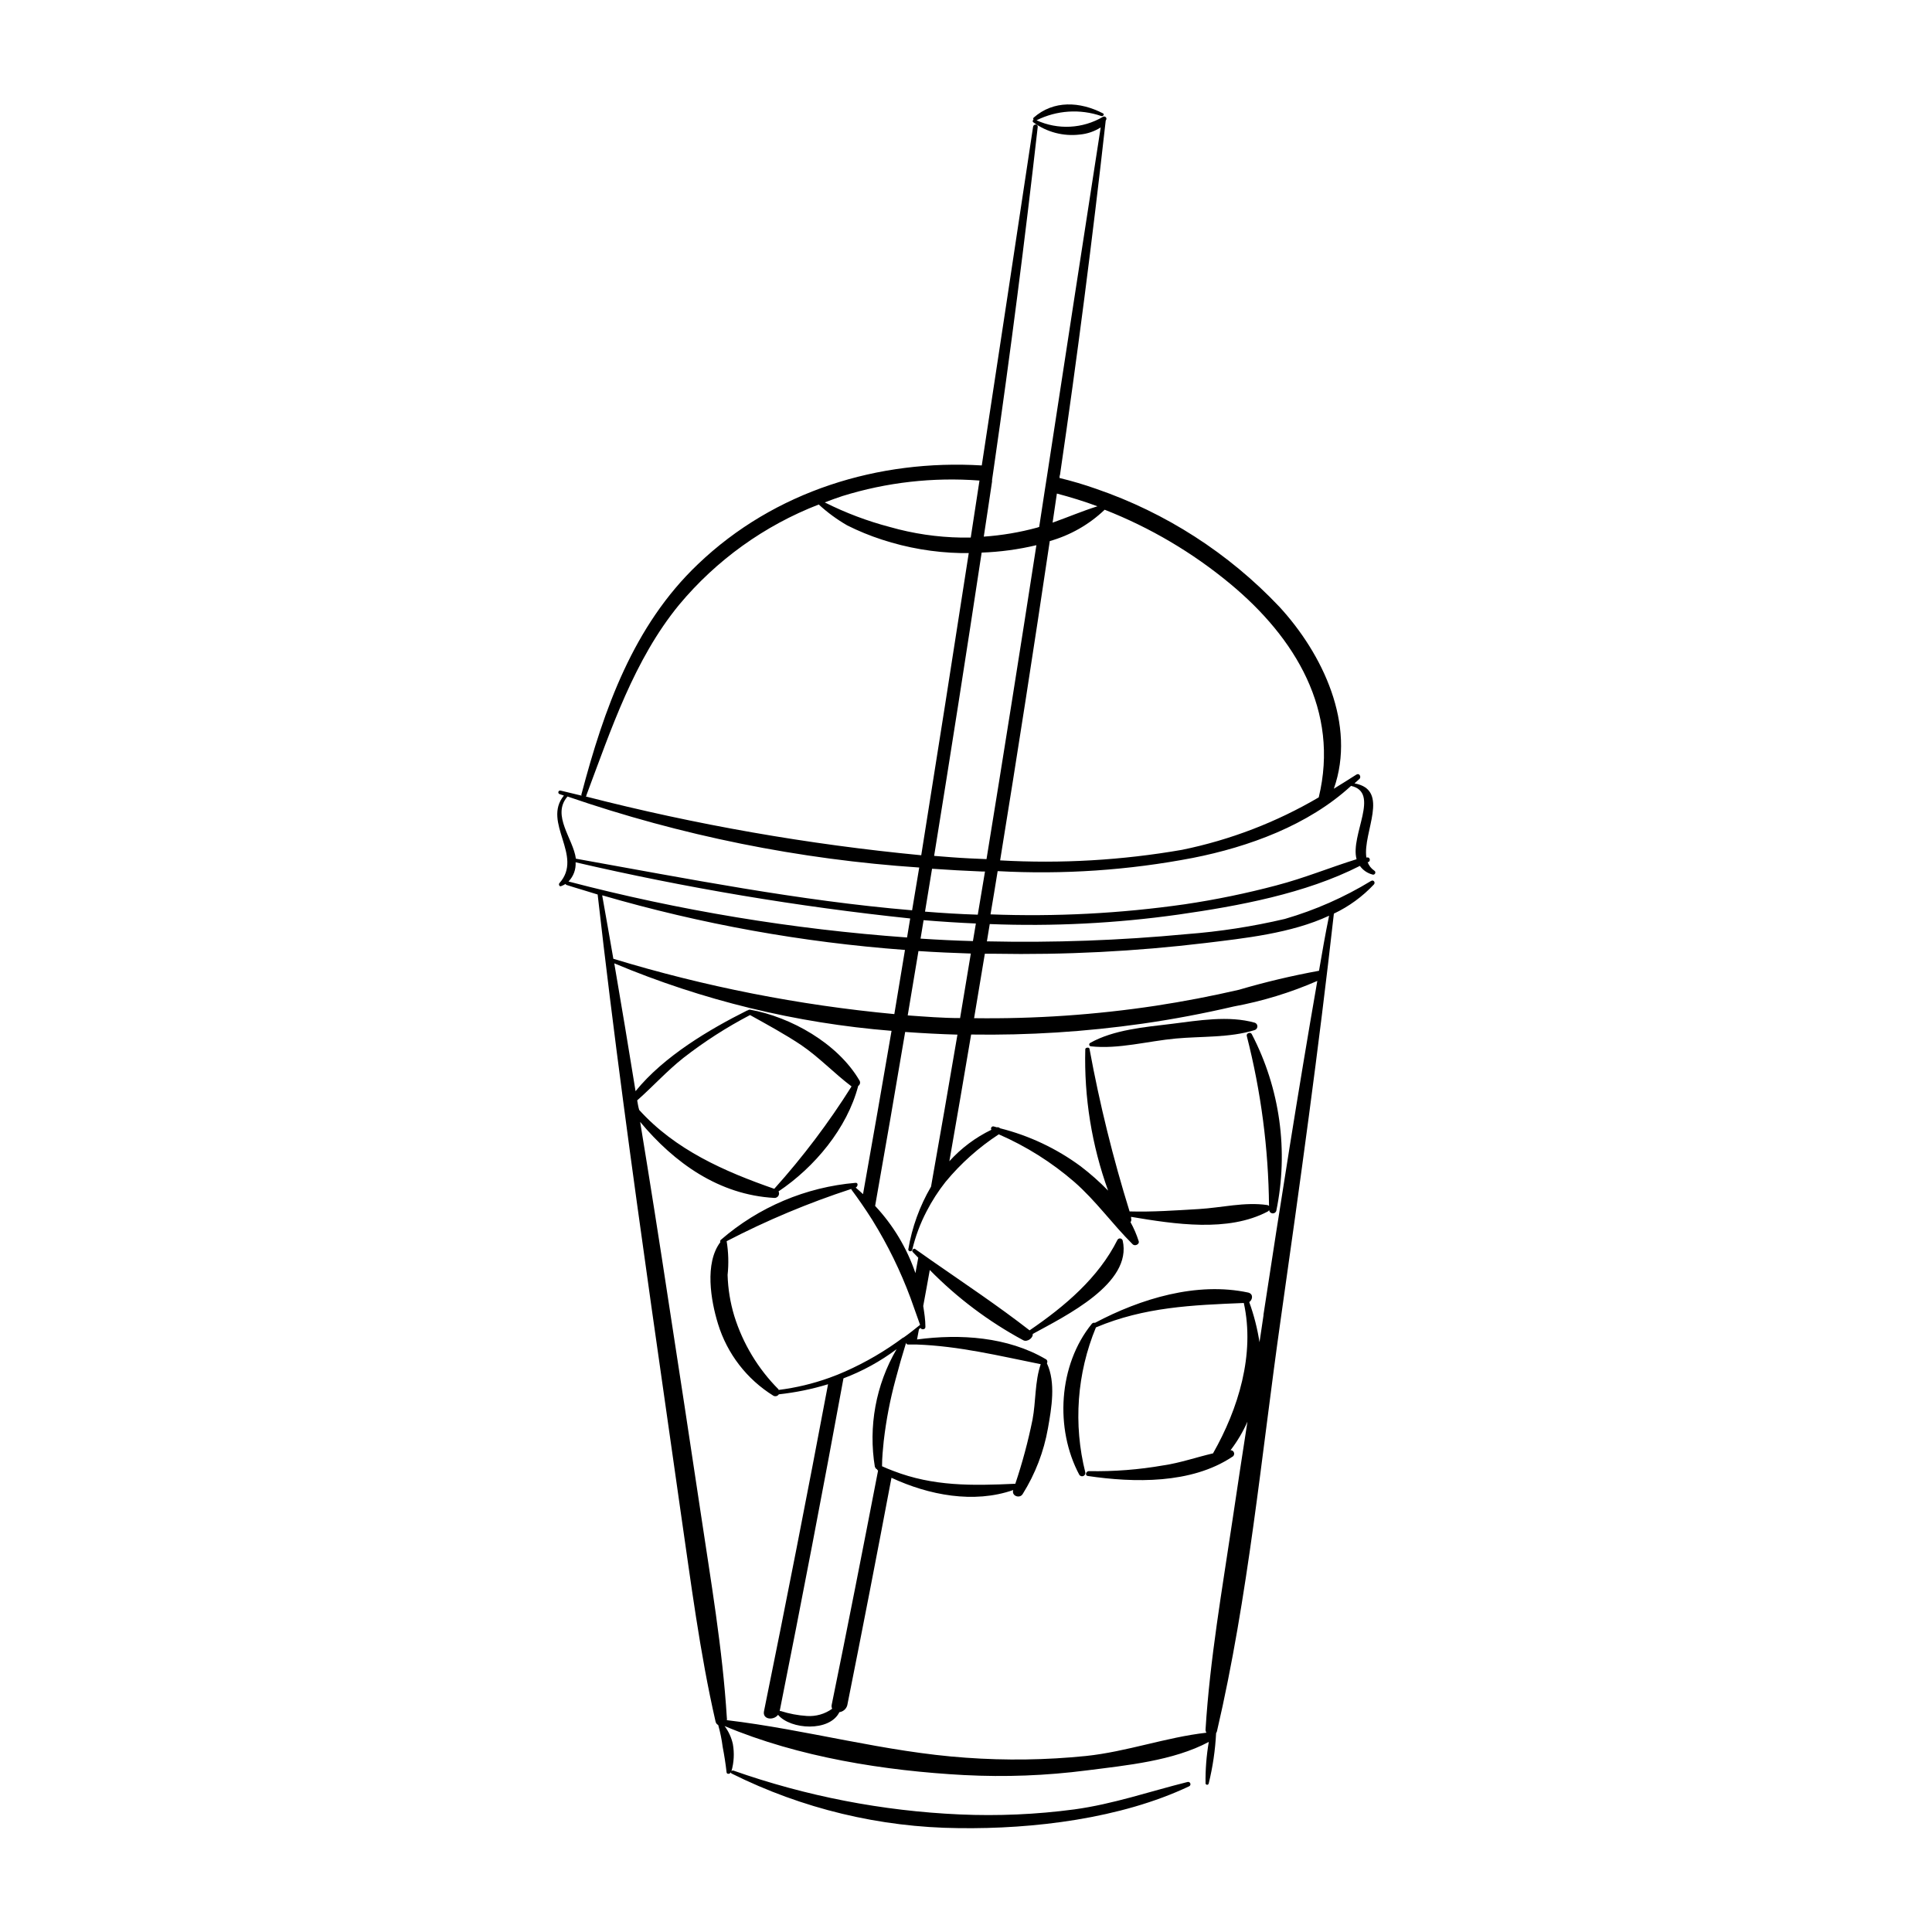<?xml version="1.0" encoding="UTF-8"?>
<!-- Uploaded to: SVG Repo, www.svgrepo.com, Generator: SVG Repo Mixer Tools -->
<svg fill="#000000" width="800px" height="800px" version="1.1" viewBox="144 144 512 512" xmlns="http://www.w3.org/2000/svg">
 <g>
  <path d="m507.36 377.45c-7.137 4.352-14.82 7.738-22.848 10.074-8.574 2.016-17.289 3.363-26.07 4.031-17.582 1.668-35.246 2.309-52.902 1.914l0.754-4.586 0.004 0.004c16.719 0.66 33.461-0.184 50.027-2.519 15.82-2.266 33.578-5.516 48.062-12.898 0.789 1.109 1.938 1.91 3.25 2.266 0.285 0.148 0.637 0.035 0.781-0.25 0.145-0.285 0.035-0.637-0.25-0.781-0.801-0.547-1.406-1.332-1.738-2.242h0.227c0.656-0.352 0.352-1.438-0.43-1.211h-0.125c-1.008-6.676 6.422-17.938-3.148-19.648 0.43-0.402 0.934-0.805 1.359-1.234 0.43-0.43 0-1.586-0.832-1.109-1.988 1.285-4.004 2.519-5.996 3.754 5.969-16.953-2.898-35.695-14.484-48.266v0.004c-13.418-14.168-30.062-24.875-48.516-31.211-3.184-1.121-6.418-2.078-9.699-2.871 0-0.277 0-0.555 0.125-0.832 4.566-31.188 8.598-62.406 12.09-93.656l0.004-0.004c0.012-0.047 0.012-0.102 0-0.148 0.078-0.141 0.145-0.281 0.199-0.43 0.051-0.23-0.039-0.469-0.23-0.609-0.188-0.141-0.441-0.16-0.648-0.047-5.375 3.176-11.957 3.523-17.633 0.934 5.332-2.664 11.516-3.074 17.152-1.133 0.453 0.176 0.957-0.453 0.453-0.707-6.047-3.125-13.098-3.551-18.391 1.16h0.004c-0.125 0.156-0.125 0.375 0 0.527-0.145 0.066-0.234 0.211-0.234 0.367s0.09 0.297 0.234 0.363c3.535 2.582 7.918 3.723 12.266 3.199 1.965-0.18 3.856-0.828 5.519-1.887-4.738 30.598-9.457 61.254-14.16 91.969-0.203 1.41-0.43 2.82-0.656 4.207-0.48 3.25-0.984 6.473-1.484 9.699l-0.527 0.176c-4.629 1.262-9.371 2.062-14.156 2.394 0.73-4.863 1.484-9.723 2.191-14.586v-0.402l0.527-3.652c4.332-29.977 8.195-59.98 11.586-90.004 0-0.781-1.109-0.73-1.234 0-4.5 29.926-9.035 59.852-13.602 89.777-27.254-1.641-54.863 6.699-75.219 26.172-17.129 16.297-24.914 38.465-30.832 60.832-0.082 0.16-0.082 0.348 0 0.504l-3.754-0.906-1.812-0.43v0.004c-0.246-0.07-0.504 0.066-0.582 0.309-0.082 0.242 0.043 0.504 0.277 0.598l1.184 0.402c-5.844 7.106 5.289 15.996-1.184 23.199-0.301 0.328 0 1.008 0.43 0.805v0.004c0.414-0.148 0.812-0.344 1.184-0.582 0.047 0.141 0.16 0.242 0.301 0.277 2.719 0.883 5.465 1.637 8.211 2.519 4.133 36.527 9.117 72.875 14.258 109.3 2.57 18.137 5.156 36.273 7.758 54.41 2.695 18.465 5.039 37.156 9.219 55.418l0.004 0.004c0.062 0.418 0.324 0.777 0.707 0.957 0.539 1.898 0.934 3.836 1.184 5.793 0.43 2.242 0.781 4.457 1.031 6.699 0 0.629 0.934 0.555 1.184 0v0.004c-0.051 0.152 0.027 0.316 0.176 0.375 18.691 9.316 39.25 14.258 60.133 14.461 19.852 0.277 42.977-2.519 61.035-11.059 0.32-0.113 0.488-0.461 0.379-0.781-0.113-0.32-0.461-0.488-0.781-0.379-10.078 2.519-19.648 5.844-29.953 7.254-10.074 1.34-20.25 1.785-30.402 1.336-20.465-0.91-40.684-4.832-60.004-11.637-0.188-0.031-0.375 0.047-0.48 0.203 0.68-2.352 0.809-4.824 0.379-7.231-0.383-1.727-1.129-3.352-2.191-4.762 19.625 8.262 42.422 11.863 63.582 13l-0.004-0.004c10.809 0.562 21.641 0.148 32.371-1.234 10.48-1.336 22.949-2.519 32.371-7.559v0.004c-0.625 3.644-0.914 7.336-0.859 11.031 0.051 0.191 0.223 0.328 0.418 0.328 0.195 0 0.367-0.137 0.414-0.328 1.082-4.383 1.738-8.863 1.965-13.375 0.105-0.145 0.184-0.305 0.227-0.477 8.312-35.668 11.738-72.852 16.879-109.07s10.078-71.668 14.105-107.61v-0.004c3.988-1.891 7.586-4.512 10.605-7.731 0.453-0.504-0.051-1.312-0.73-0.934zm-5.367-25.191c7.91 1.715-0.227 13.023 1.512 19.445-7.055 2.191-13.957 5.039-21.137 6.902l0.004 0.004c-8.035 2.133-16.184 3.816-24.41 5.035-17.039 2.441-34.262 3.332-51.465 2.672 0.629-3.828 1.285-7.559 1.891-11.461 17.324 0.953 34.703-0.223 51.742-3.504 14.812-2.922 30.555-8.664 41.867-19.043zm-77.91-77.461c3.629 0.957 7.231 2.066 10.758 3.375-4.031 1.258-7.91 2.922-11.891 4.332zm-1.891 12.594v0.004c5.457-1.543 10.457-4.398 14.559-8.312 12.059 4.731 23.285 11.352 33.254 19.621 17.281 14.332 29.02 33.703 23.477 56.602v0.004c-11.227 6.594-23.469 11.293-36.223 13.902-15.914 2.769-32.09 3.711-48.215 2.797 4.582-28.195 8.965-56.383 13.148-84.562zm-3.527 1.031c-4.301 27.762-8.707 55.512-13.227 83.254l-4.586-0.203c-3.098-0.152-6.195-0.402-9.297-0.656 4.332-26.754 8.531-53.547 12.594-80.383l0.008 0.008c4.887-0.172 9.75-0.832 14.508-1.965zm-30.707 104.32c0.25-1.613 0.527-3.25 0.805-4.887 4.609 0.379 9.219 0.68 13.855 0.883-0.277 1.562-0.527 3.125-0.781 4.66-4.633-0.125-9.27-0.352-13.879-0.656zm13.324 3.953c-0.957 5.719-1.891 11.41-2.848 17.105-4.637 0-9.246-0.379-13.879-0.707 0.957-5.691 1.906-11.379 2.848-17.055 4.609 0.309 9.246 0.508 13.883 0.66zm-12.141-11.109c0.629-3.777 1.258-7.559 1.863-11.359 4.41 0.301 8.793 0.555 13.176 0.73l0.855 0.004c-0.629 3.805-1.285 7.559-1.914 11.438-4.762-0.152-9.371-0.43-13.98-0.809zm-21.891-110.13c11.742-3.648 24.066-5.039 36.324-4.106-0.754 5.039-1.535 10.078-2.316 15.113h-2.519c-6.391-0.102-12.742-1.043-18.891-2.797-5.973-1.566-11.766-3.754-17.281-6.523 1.512-0.578 3.121-1.184 4.684-1.688zm-67.812 79.199c6.551-17.457 12.594-35.82 24.535-50.383 9.879-11.855 22.613-21.004 37.004-26.574 2.309 2.121 4.844 3.981 7.559 5.543 2.949 1.477 6.008 2.731 9.145 3.75 6.762 2.219 13.816 3.426 20.934 3.578h2.117c-4.133 26.719-8.328 53.414-12.594 80.082h-0.004c-29.984-2.871-59.695-8.078-88.871-15.57 0.105-0.117 0.164-0.27 0.176-0.426zm-5.039 0.43v-0.004c30.102 10.371 61.441 16.699 93.207 18.82l-1.891 11.336c-29.926-2.519-59.574-8.387-89.098-13.68-0.707-5.316-6.5-11.438-2.266-16.426zm0.301 22.469h0.004c1.289-1.348 1.957-3.176 1.84-5.039 29.223 6.781 58.836 11.75 88.668 14.887l-0.832 5.039c-30.301-2.18-60.336-7.148-89.727-14.836zm8.941 3.727h0.004c26.148 7.609 53.023 12.457 80.184 14.461-0.941 5.676-1.883 11.344-2.82 17.004h-0.004c-25.25-2.363-50.199-7.277-74.461-14.66-0.984-5.644-1.941-11.16-2.949-16.754zm9.27 54.285c4.133-3.652 7.859-7.785 12.219-11.234h0.004c5.523-4.301 11.426-8.094 17.633-11.336 4.535 2.519 9.168 5.039 13.453 7.883 4.836 3.273 8.844 7.559 13.453 11.035h-0.004c-6.039 9.609-12.891 18.688-20.48 27.133-13.25-4.609-26.223-10.328-35.797-20.906-0.25-0.809-0.375-1.668-0.527-2.523zm165.95 56.879c-0.352 2.519-0.73 4.836-1.082 7.254l0.004 0.004c-0.562-3.625-1.473-7.184-2.719-10.633 0.883-0.629 1.16-2.117-0.227-2.519-13.68-2.949-28.566 1.613-40.656 8.012-0.305-0.086-0.629 0.016-0.832 0.254-8.867 10.883-9.848 27.859-3.301 40.055v-0.004c0.234 0.32 0.652 0.441 1.023 0.301 0.367-0.141 0.602-0.512 0.562-0.902-3.223-12.801-2.242-26.297 2.797-38.492 12.848-5.414 25.543-5.918 39.195-6.473 2.996 13.652-1.461 28.062-8.16 39.852-4.359 1.008-8.664 2.519-13.098 3.176v-0.004c-6.543 1.152-13.184 1.668-19.828 1.535-0.73 0-1.082 1.16-0.277 1.285 12.27 1.812 27.434 2.141 38.238-5.039h0.004c0.414-0.176 0.641-0.621 0.543-1.059-0.102-0.441-0.496-0.746-0.945-0.727 1.789-2.332 3.293-4.871 4.481-7.559-1.336 8.664-2.672 17.332-3.953 26.023-2.746 18.438-5.996 36.953-7.152 55.594h-0.004c0 0.289 0.09 0.57 0.254 0.805-10.73 1.211-21.109 5.039-31.965 6.172-10.574 1.07-21.219 1.223-31.816 0.453-21.461-1.484-42.094-7.43-63.328-9.949 0.039-0.215 0.039-0.438 0-0.656-1.133-18.312-4.281-36.477-6.977-54.613-2.769-18.473-5.582-36.945-8.438-55.418-2.418-15.938-4.938-31.891-7.559-47.863 9.043 10.855 20.883 19.348 35.57 20.152l-0.004 0.004c0.426 0.02 0.832-0.188 1.062-0.547 0.227-0.359 0.246-0.816 0.047-1.191 9.547-6.398 18.188-16.727 21.109-27.938 0.246-0.156 0.418-0.406 0.477-0.691s-0.008-0.582-0.176-0.82c-5.719-9.75-18.113-16.777-28.996-18.715h0.004c-0.215-0.008-0.418 0.062-0.582 0.199h-0.102c-10.078 5.039-22.141 12.168-29.625 21.41-1.812-11.234-3.691-22.527-5.641-33.879 23.391 9.82 48.195 15.855 73.48 17.887-2.469 14.426-4.988 28.852-7.559 43.277-0.656-0.578-1.258-1.184-1.941-1.738 0.605-0.277 0.707-1.309 0-1.258l0.004-0.004c-13.215 1.125-25.73 6.418-35.746 15.117-0.168 0.152-0.219 0.395-0.125 0.602-4.231 5.594-2.519 15.516-0.629 21.637v0.004c2.422 7.926 7.641 14.699 14.684 19.066 0.504 0.273 1.133 0.109 1.438-0.375 4.426-0.477 8.793-1.371 13.047-2.672-5.441 28.918-11.102 57.805-16.977 86.656-0.453 2.215 2.519 2.519 3.727 0.957 3.324 3.953 13.68 4.559 16.246-0.707h0.004c0.996-0.133 1.816-0.844 2.09-1.812 4.031-20.152 7.934-40.254 11.715-60.305 9.898 4.609 21.816 6.902 32.27 3.25-0.527 1.586 1.762 2.367 2.519 1.031 3.316-5.305 5.582-11.195 6.672-17.355 0.957-5.391 2.141-12.117-0.277-17.281h0.004c0.113-0.18 0.145-0.402 0.09-0.609-0.059-0.207-0.203-0.379-0.395-0.473-10.078-5.918-22.672-6.75-34.109-5.215 0.176-0.883 0.328-1.789 0.504-2.672l0.379-0.402c0.328 0.578 1.387 0.48 1.336-0.277 0-1.863-0.301-3.727-0.578-5.516 0.578-3.199 1.184-6.375 1.738-9.547 7.273 7.406 15.621 13.684 24.762 18.613 1.082 0.578 2.672-0.629 2.519-1.664 8.664-4.762 26.477-13.375 23.832-24.789l-0.004 0.004c-0.086-0.281-0.332-0.484-0.625-0.523-0.289-0.035-0.578 0.098-0.734 0.348-5.039 10.078-13.957 17.633-23.301 24.008-8.363-6.5-17.207-12.395-25.895-18.438l-3.324-2.344c-0.379-0.25-0.754-0.504-1.109-0.781-0.352-0.277-1.031 0.379-0.656 0.781 0.379 0.402 0.984 1.031 1.484 1.535l-0.754 4.082c-2.254-6.629-5.894-12.699-10.68-17.812 2.719-15.367 5.375-30.73 7.961-46.098 4.609 0.328 9.219 0.578 13.855 0.707-2.285 13.434-4.617 26.871-7.004 40.305h-0.004c-3 5.129-5.043 10.762-6.019 16.625 0 0.578 0.906 0.656 1.031 0.125h0.004c0.84-3.543 2.117-6.973 3.801-10.203 1.422-2.766 3.109-5.391 5.039-7.832 4.039-4.887 8.797-9.133 14.105-12.598 7.266 3.164 14.012 7.41 20.004 12.598 5.769 5.039 10.078 11.184 15.492 16.551 0.555 0.578 1.863 0 1.586-0.832-0.555-1.746-1.281-3.434-2.168-5.039 0.219-0.301 0.273-0.684 0.152-1.031v-0.379c11.586 1.941 25.695 4.133 36.199-1.41 0.16-0.086 0.293-0.219 0.379-0.379 0.051 0.449 0.398 0.805 0.844 0.863 0.449 0.059 0.879-0.191 1.043-0.609 3.305-15.918 1.008-32.488-6.496-46.906-0.328-0.656-1.512-0.227-1.309 0.504h-0.004c3.773 14.73 5.75 29.859 5.894 45.066-0.109-0.141-0.273-0.23-0.453-0.254-5.996-0.883-12.141 0.707-18.137 1.059-5.996 0.352-12.293 0.805-18.363 0.629-4.387-14.109-7.93-28.469-10.605-43 0-0.629-1.133-0.453-1.133 0-0.34 12.762 1.711 25.477 6.047 37.484-2.266-2.328-4.699-4.481-7.281-6.449-6.398-4.719-13.652-8.141-21.363-10.074-0.219-0.23-0.547-0.324-0.855-0.254l-0.805-0.227c-0.234-0.062-0.48 0.027-0.621 0.223-0.141 0.195-0.145 0.461-0.012 0.66-4.211 2.035-7.992 4.867-11.133 8.336 1.965-11.203 3.887-22.395 5.769-33.578 15.164 0.23 30.328-0.73 45.344-2.871 8.137-1.16 16.223-2.695 24.234-4.559h-0.004c7.625-1.402 15.062-3.676 22.168-6.777-5.137 29.5-9.773 59.023-14.281 88.543zm-102.95 40.305 0.008 0.004c0.035 0.273 0.219 0.504 0.477 0.602 0.055 0.152 0.164 0.277 0.305 0.355-4.004 20.707-8.062 41.414-12.293 62.094-0.07 0.348-0.027 0.711 0.125 1.031-1.949 1.406-4.328 2.082-6.727 1.914-2.344-0.156-4.664-0.594-6.902-1.309h-0.277c5.859-29.32 11.496-58.711 16.902-88.168 5.039-1.895 9.777-4.5 14.082-7.731-5.508 9.445-7.539 20.523-5.742 31.309zm1.84-0.203c0-2.266 0.227-4.508 0.453-6.727l0.004 0.004c0.637-5.484 1.68-10.918 3.125-16.246 0.855-3.25 1.789-6.523 2.797-9.75 0 0.133 0.055 0.258 0.148 0.348 0.094 0.09 0.223 0.137 0.355 0.133h2.242c11.309 0.402 21.867 2.996 32.926 5.215-1.586 4.66-1.258 9.848-2.168 14.688v-0.004c-1.168 5.758-2.691 11.438-4.559 17.004-11.488 0.527-21.738 0.707-32.395-3.426-0.984-0.379-1.941-0.754-2.922-1.211zm5.668-34.133 0.004 0.004c-4.801 3.582-9.988 6.617-15.465 9.043-1.359 0.605-2.746 1.16-4.156 1.664-4.359 1.57-8.879 2.652-13.477 3.223v-0.152c-5.43-5.445-9.457-12.129-11.738-19.469-1.066-3.527-1.66-7.18-1.766-10.859 0.32-2.977 0.234-5.988-0.25-8.941 10.617-5.512 21.672-10.148 33.047-13.855v0.152c0.934 1.211 1.812 2.519 2.672 3.727 0.855 1.211 1.988 2.949 2.949 4.457l-0.004 0.004c4.035 6.516 7.41 13.418 10.078 20.605 0.855 2.344 1.664 4.711 2.519 7.078-1.562 1.258-2.949 2.367-4.461 3.426zm110.16-97.16 0.008 0.004c-7.164 1.305-14.25 2.984-21.238 5.039-7.305 1.688-14.637 3.098-22.043 4.231h0.004c-15.938 2.41-32.047 3.512-48.164 3.301 0.957-5.691 1.891-11.387 2.848-17.078h2.519-0.004c18.703 0.336 37.406-0.617 55.973-2.848 10.078-1.234 22.672-2.519 32.746-7.231-1.031 4.988-1.859 9.852-2.691 14.688z"/>
  <path d="m454.43 415.34c-7.027 0.855-15.289 1.535-21.512 5.039-0.191 0.094-0.301 0.309-0.258 0.52 0.039 0.211 0.219 0.371 0.434 0.387 7.305 0.805 15.113-1.387 22.496-2.066 6.852-0.629 14.234-0.176 20.832-2.215 0.441-0.105 0.762-0.48 0.797-0.93s-0.227-0.871-0.645-1.035c-6.977-1.992-15.039-0.582-22.145 0.301z"/>
 </g>
</svg>